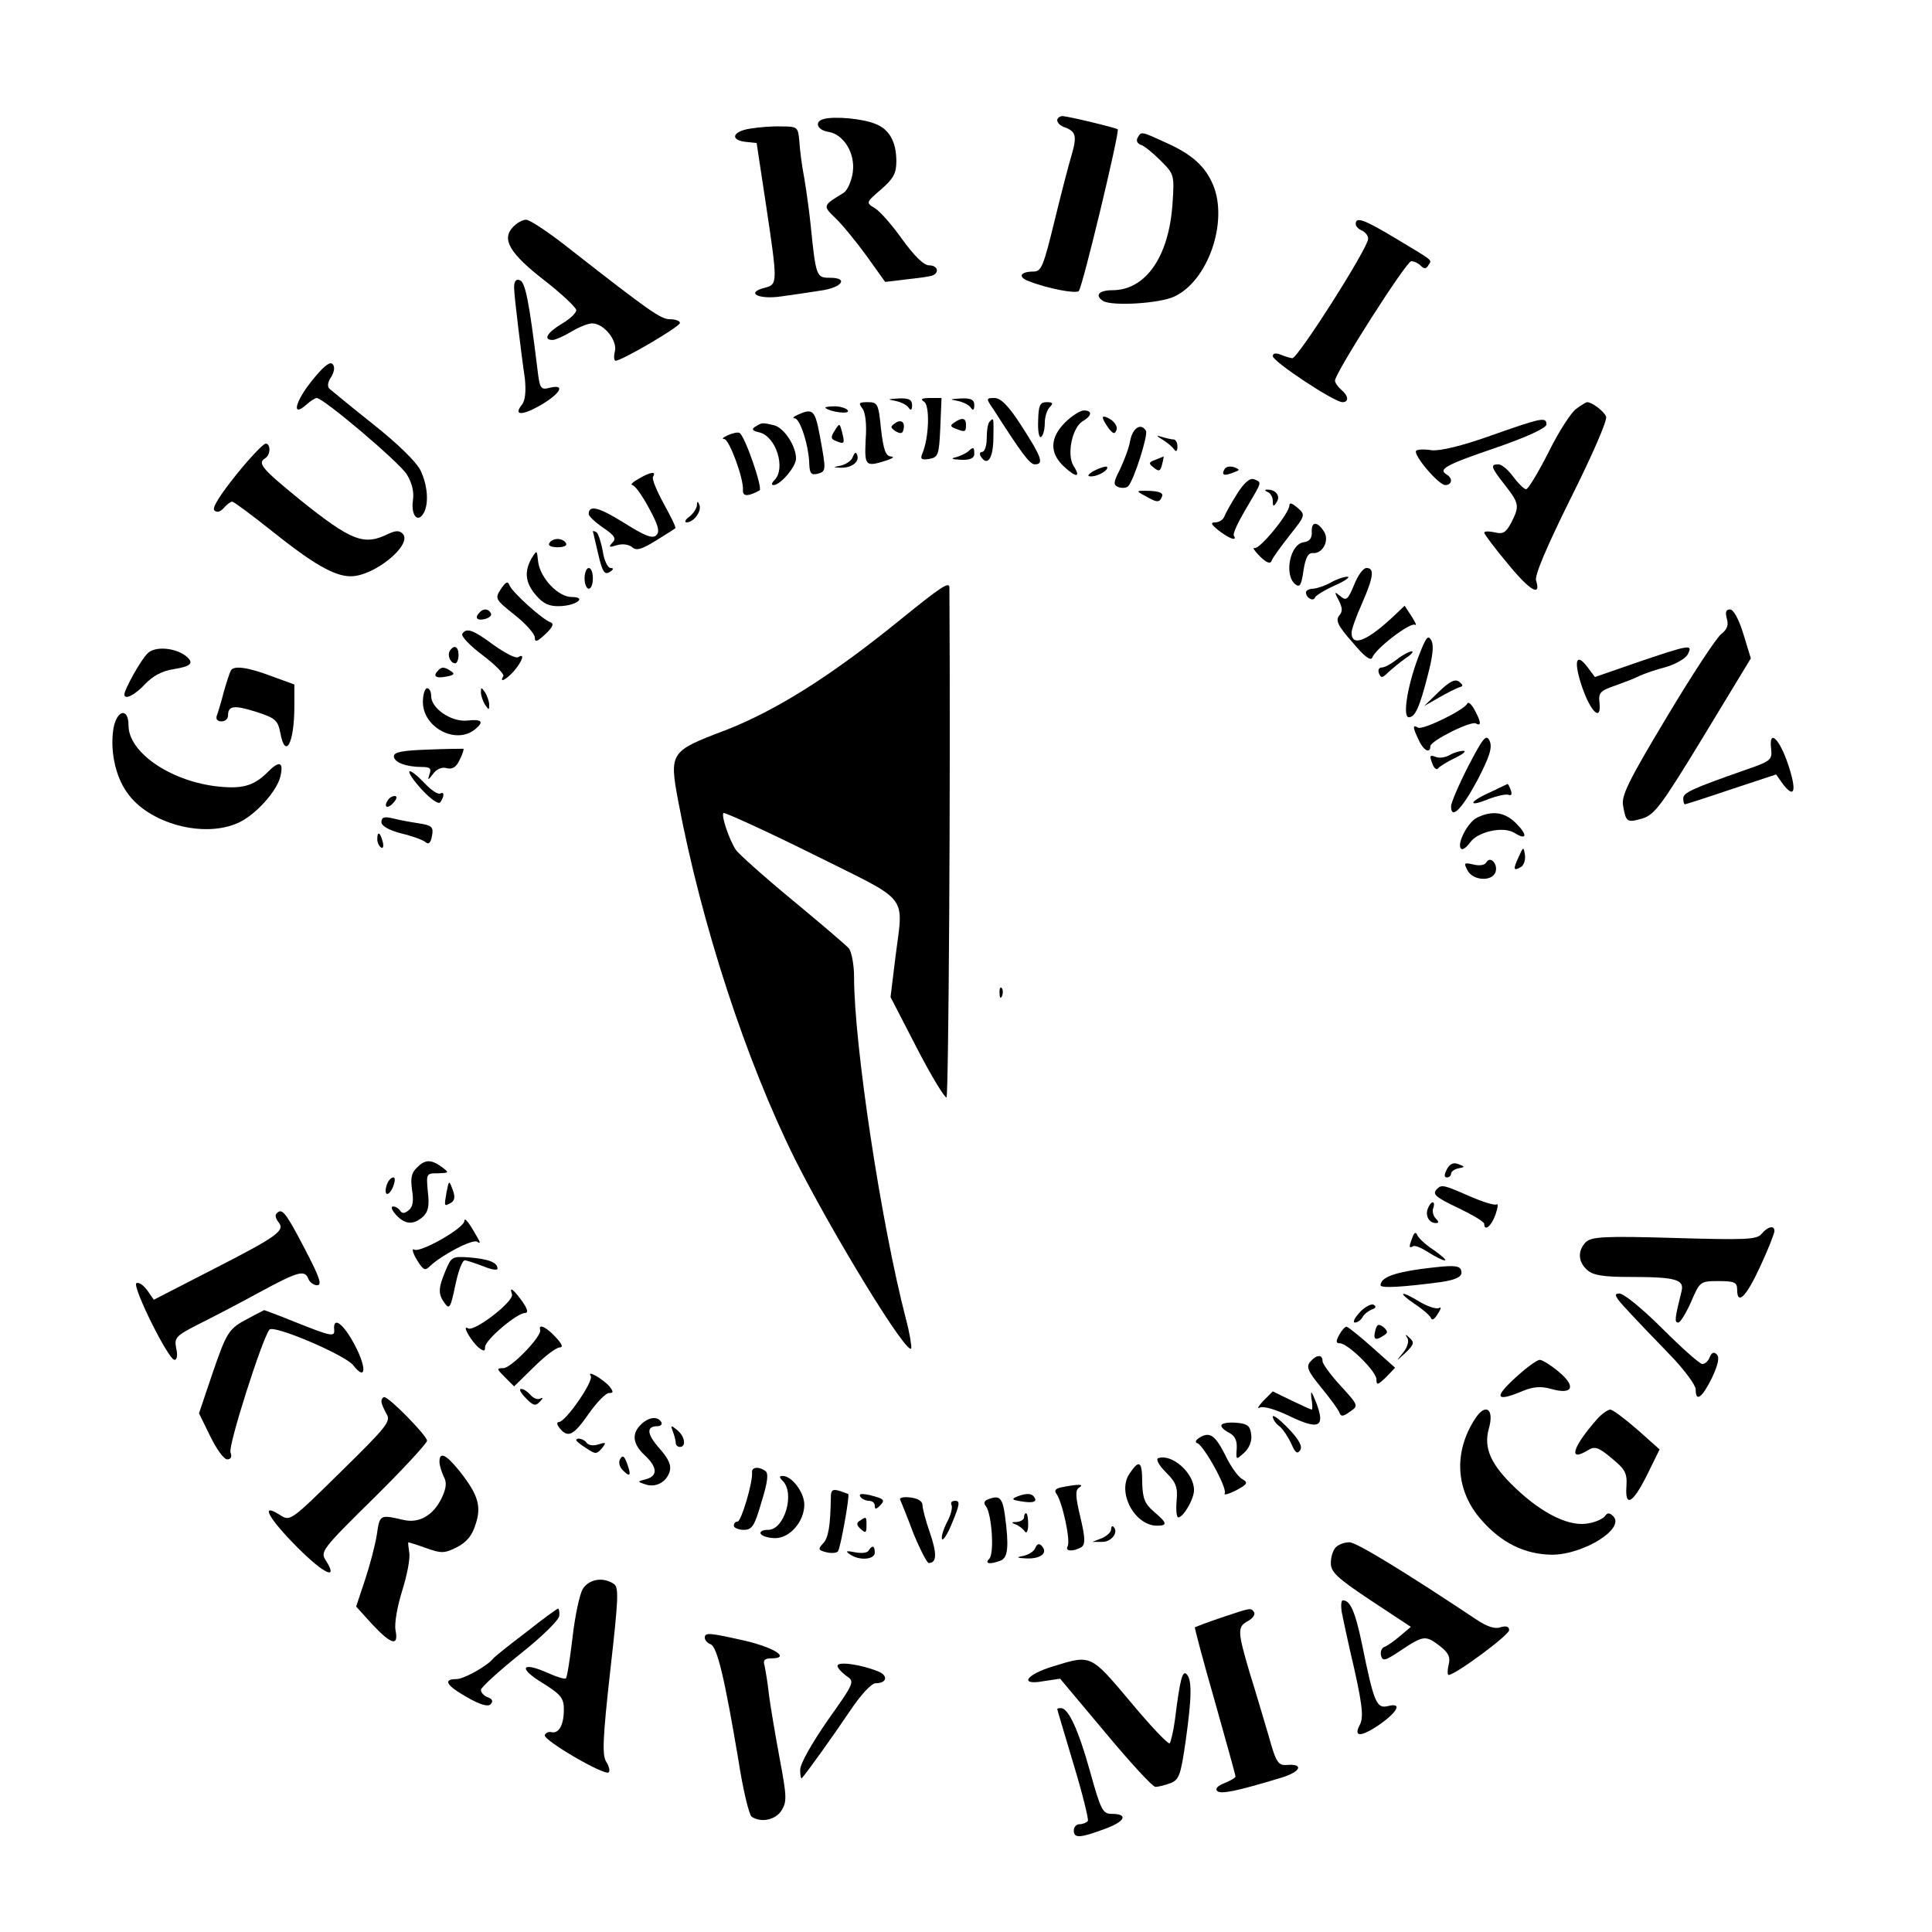<?xml version="1.0" standalone="no"?>
<!DOCTYPE svg PUBLIC "-//W3C//DTD SVG 20010904//EN"
 "http://www.w3.org/TR/2001/REC-SVG-20010904/DTD/svg10.dtd">
<svg version="1.0" xmlns="http://www.w3.org/2000/svg"
 width="466pt" height="466pt" viewBox="0 0 466 466"
 preserveAspectRatio="xMidYMid meet">
<g transform="translate(0,466) scale(0.1,-0.1)"
fill="#000000" stroke="none">
<path d="M1987 4373 c-24 -6 -16 -27 11 -31 37 -6 65 -51 59 -97 -3 -22 -13
-44 -22 -50 -51 -31 -51 -31 -20 -61 17 -16 50 -57 75 -91 l45 -63 50 6 c28 3
56 7 63 9 19 7 14 25 -7 25 -13 0 -36 23 -65 63 -24 34 -54 68 -66 75 -22 13
-21 14 15 45 30 26 37 39 37 68 0 47 -17 77 -50 90 -31 13 -99 19 -125 12z"/>
<path d="M2550 4370 c0 -6 8 -14 18 -17 27 -10 30 -21 17 -66 -7 -23 -26 -96
-42 -162 -26 -106 -31 -120 -50 -120 -32 0 -39 -13 -12 -23 45 -18 114 -31
121 -24 9 9 99 384 94 390 -5 4 -117 31 -133 32 -7 0 -13 -5 -13 -10z"/>
<path d="M1811 4350 c-43 -6 -52 -27 -14 -32 l28 -3 22 -145 c29 -193 29 -196
-2 -204 -48 -12 -16 -29 39 -21 28 4 71 10 95 14 52 7 69 31 23 31 -33 0 -34
2 -47 130 -3 30 -10 80 -15 110 -6 30 -11 71 -12 90 -3 34 -5 35 -43 35 -22 1
-55 -2 -74 -5z"/>
<path d="M2744 4328 c-4 -7 -1 -14 7 -17 8 -2 29 -19 48 -38 33 -33 34 -34 29
-106 -9 -127 -65 -207 -145 -207 -33 0 -43 -13 -22 -26 22 -13 137 -6 172 11
81 38 130 180 93 269 -19 45 -51 74 -114 102 -61 28 -59 27 -68 12z"/>
<path d="M1236 4111 c-26 -29 -6 -63 78 -128 41 -32 75 -64 76 -71 0 -7 -16
-22 -35 -33 -35 -21 -46 -39 -22 -39 6 0 27 9 45 20 18 11 41 20 50 20 29 0
62 -42 55 -68 -3 -12 -2 -22 2 -22 15 0 155 82 155 91 0 5 -11 9 -24 9 -22 0
-48 18 -241 169 -49 39 -97 71 -106 71 -9 0 -23 -8 -33 -19z"/>
<path d="M3270 4120 c0 -6 7 -13 15 -16 8 -4 15 -12 15 -20 0 -22 -170 -289
-183 -288 -7 1 -20 5 -29 9 -11 4 -18 3 -18 -4 0 -13 148 -111 168 -111 16 0
15 15 -3 30 -8 7 -15 17 -15 22 0 18 172 288 184 288 7 0 17 -5 23 -11 8 -8
13 -8 18 1 9 14 16 8 -77 64 -78 47 -98 54 -98 36z"/>
<path d="M1240 3967 c0 -12 5 -56 10 -97 5 -41 12 -97 16 -123 3 -31 1 -53 -7
-63 -21 -26 -1 -27 42 -3 49 28 65 53 26 44 -23 -6 -25 -4 -31 47 -20 163 -29
207 -42 212 -9 4 -14 -2 -14 -17z"/>
<path d="M751 3740 c-40 -50 -48 -88 -12 -56 10 9 21 16 25 16 16 0 199 -155
217 -184 13 -21 18 -42 15 -63 -5 -35 11 -55 25 -32 14 22 11 68 -7 105 -10
20 -55 64 -113 110 -53 42 -100 81 -106 86 -6 5 -5 16 4 29 8 14 9 25 3 31 -7
7 -24 -8 -51 -42z"/>
<path d="M2160 3693 c14 -3 28 -10 32 -17 5 -7 8 -5 8 7 0 13 -8 17 -32 16
-28 -2 -29 -2 -8 -6z"/>
<path d="M2229 3691 c14 -9 12 -86 -4 -124 -6 -14 -3 -17 16 -14 22 4 24 9 27
75 l3 72 -28 0 c-20 0 -24 -3 -14 -9z"/>
<path d="M2310 3693 c14 -3 28 -10 32 -17 5 -7 8 -5 8 7 0 13 -8 17 -32 16
-28 -2 -29 -2 -8 -6z"/>
<path d="M2396 3673 c69 -108 88 -133 100 -133 23 0 16 18 -31 91 -32 50 -51
69 -66 69 -21 0 -21 -1 -3 -27z"/>
<path d="M2080 3675 c7 -9 11 -37 8 -75 -3 -65 -1 -67 52 -50 14 5 18 8 9 9
-13 1 -18 16 -24 66 -6 61 -8 65 -32 65 -21 0 -23 -2 -13 -15z"/>
<path d="M2504 3645 c-1 -24 2 -42 7 -39 5 3 9 18 9 33 0 15 5 32 12 39 9 9 8
12 -7 12 -17 0 -20 -8 -21 -45z"/>
<path d="M3802 3674 c-12 -8 -43 -56 -67 -105 -25 -49 -49 -89 -54 -89 -5 0
-19 14 -31 30 -12 17 -28 30 -36 30 -20 0 -18 -7 16 -50 34 -44 36 -50 15 -91
-13 -24 -20 -28 -40 -23 -14 3 -25 3 -25 -1 0 -3 25 -37 57 -75 53 -65 81 -81
68 -40 -4 12 27 84 84 199 53 106 88 187 85 196 -5 13 -34 35 -46 35 -2 0 -14
-7 -26 -16z"/>
<path d="M1991 3676 c12 -10 60 -16 54 -6 -3 5 -18 10 -32 10 -15 0 -24 -2
-22 -4z"/>
<path d="M1925 3660 c-11 -5 -15 -9 -8 -9 13 -1 34 -66 35 -111 1 -22 5 -26
19 -23 22 6 22 7 7 89 -12 65 -17 70 -53 54z"/>
<path d="M2569 3641 c-37 -37 -38 -74 -2 -107 29 -27 41 -26 22 3 -16 27 -3
90 21 106 24 14 26 27 4 27 -8 0 -29 -13 -45 -29z"/>
<path d="M2660 3653 c0 -5 7 -16 14 -26 11 -14 15 -15 19 -4 3 7 -4 19 -14 25
-10 7 -19 9 -19 5z"/>
<path d="M2160 3640 c-13 -9 -13 -11 0 -20 10 -6 16 -6 18 0 7 20 -3 30 -18
20z"/>
<path d="M2302 3641 c-11 -7 -10 -10 3 -15 23 -9 25 -8 25 9 0 17 -9 19 -28 6z"/>
<path d="M2387 3643 c-4 -3 -7 -21 -7 -40 0 -18 -5 -33 -11 -33 -5 0 -7 -4 -4
-10 16 -26 30 -7 31 40 1 53 1 54 -9 43z"/>
<path d="M3595 3609 c-70 -25 -121 -37 -142 -35 -17 3 -34 2 -37 -1 -9 -9 54
-83 70 -83 16 0 19 16 4 25 -22 13 -5 23 115 64 79 27 125 49 125 57 0 19 -10
17 -135 -27z"/>
<path d="M1822 3631 c-10 -6 -8 -10 10 -14 40 -10 64 -87 36 -115 -7 -7 -8
-12 -2 -12 16 0 54 44 54 64 0 30 -28 73 -52 80 -29 7 -30 7 -46 -3z"/>
<path d="M2013 3621 c-10 -16 -9 -20 4 -25 20 -8 21 -6 14 22 -6 22 -6 22 -18
3z"/>
<path d="M2726 3597 c-3 -18 -15 -49 -25 -70 -16 -31 -16 -37 -3 -42 8 -3 19
-2 23 2 14 14 49 125 43 134 -12 20 -32 7 -38 -24z"/>
<path d="M1755 3610 c-11 -5 -15 -9 -8 -9 12 -1 47 -95 45 -123 -1 -16 12 -16
40 -1 9 4 -37 137 -49 139 -4 2 -17 -1 -28 -6z"/>
<path d="M2805 3599 c11 -7 23 -17 27 -23 5 -7 8 -4 8 7 0 9 -4 17 -9 17 -5 0
-18 3 -28 6 -15 5 -15 3 2 -7z"/>
<path d="M569 3514 c-39 -49 -58 -79 -52 -85 6 -6 14 -4 23 6 7 8 16 15 20 15
4 0 47 -32 96 -71 100 -80 151 -109 190 -109 57 0 151 77 125 103 -8 8 -17 7
-33 0 -60 -30 -89 -19 -215 82 -92 75 -103 88 -83 100 13 8 13 35 1 35 -6 0
-38 -34 -72 -76z"/>
<path d="M2335 3571 c-6 -5 -19 -11 -30 -14 -13 -3 -9 -5 13 -6 22 -1 32 4 32
14 0 17 -2 18 -15 6z"/>
<path d="M2057 3558 c-3 -9 -16 -18 -29 -21 -19 -4 -20 -4 -3 -5 27 -2 48 13
43 29 -3 10 -6 9 -11 -3z"/>
<path d="M2787 3551 c-17 -6 -17 -9 -4 -19 12 -10 16 -9 20 8 3 11 4 20 4 19
-1 0 -10 -4 -20 -8z"/>
<path d="M2640 3525 c-15 -8 -19 -14 -10 -14 18 -1 46 16 40 23 -3 2 -16 -2
-30 -9z"/>
<path d="M2954 3529 c-9 -15 -2 -18 20 -9 17 6 18 7 3 13 -9 3 -19 2 -23 -4z"/>
<path d="M1540 3505 c-14 -8 -20 -14 -15 -15 6 0 24 -25 40 -55 23 -42 27 -57
18 -66 -9 -9 -27 -2 -78 30 -61 38 -85 44 -85 21 0 -5 16 -20 35 -33 28 -19
32 -26 22 -36 -10 -11 -8 -12 11 -6 13 4 29 2 37 -5 10 -9 23 -5 57 16 24 15
45 28 47 30 2 2 -11 28 -28 59 -17 31 -29 60 -26 65 9 14 -6 12 -35 -5z"/>
<path d="M2984 3469 c-14 -22 -28 -47 -31 -55 -3 -8 -13 -14 -22 -14 -12 0
-10 -5 9 -20 26 -20 45 -26 36 -12 -3 5 11 34 30 66 39 66 38 62 19 70 -10 4
-24 -8 -41 -35z"/>
<path d="M2762 3464 c29 -17 35 -17 41 -1 3 8 -7 12 -30 13 -34 1 -34 0 -11
-12z"/>
<path d="M3058 3473 c6 -2 12 -12 12 -21 0 -15 2 -15 10 -2 9 15 -4 30 -25 29
-5 0 -4 -3 3 -6z"/>
<path d="M1681 3441 c-1 -8 -9 -20 -18 -27 -10 -7 -13 -14 -7 -14 17 0 37 27
31 42 -4 10 -6 10 -6 -1z"/>
<path d="M3110 3441 c0 -19 -71 -106 -84 -103 -6 2 0 -7 13 -20 15 -15 25 -19
28 -11 2 7 22 34 43 61 39 49 39 50 20 67 -13 11 -20 14 -20 6z"/>
<path d="M3164 3378 c1 -16 -5 -24 -20 -26 -33 -5 -47 -79 -20 -101 11 -9 15
-3 20 33 5 31 11 43 23 42 23 -2 40 30 27 51 -16 26 -31 26 -30 1z"/>
<path d="M1430 3378 c1 -2 6 -26 13 -55 10 -42 15 -50 27 -43 10 6 11 10 3 10
-7 0 -16 18 -19 40 -4 22 -11 43 -15 46 -5 3 -9 4 -9 2z"/>
<path d="M1325 3350 c-4 -6 5 -10 20 -10 15 0 24 4 20 10 -3 6 -12 10 -20 10
-8 0 -17 -4 -20 -10z"/>
<path d="M1282 3313 c-18 -32 -15 -59 11 -89 17 -20 32 -27 57 -26 40 1 67 22
29 22 -33 0 -76 46 -81 85 -3 29 -3 29 -16 8z"/>
<path d="M1410 3265 c0 -14 5 -25 10 -25 6 0 10 11 10 25 0 14 -4 25 -10 25
-5 0 -10 -11 -10 -25z"/>
<path d="M3266 3249 c-15 -36 -19 -39 -33 -27 -15 12 -15 11 -4 -10 9 -18 10
-27 1 -37 -9 -11 -3 -25 32 -64 29 -35 44 -46 48 -37 7 21 92 86 103 79 5 -3
1 6 -8 20 l-17 26 -21 -20 c-68 -65 -107 -81 -107 -45 0 8 11 39 25 70 28 64
31 86 11 86 -8 0 -21 -18 -30 -41z"/>
<path d="M3210 3255 c-14 -8 -33 -14 -42 -15 -10 0 -18 -4 -18 -9 0 -13 18
-23 22 -12 1 4 23 18 48 29 25 11 38 21 30 21 -8 0 -26 -6 -40 -14z"/>
<path d="M1208 3239 c-15 -23 -13 -25 33 -62 27 -21 49 -46 49 -55 0 -12 6
-10 26 9 17 16 21 25 12 28 -19 6 -92 72 -99 89 -4 11 -9 9 -21 -9z"/>
<path d="M2170 3164 c-165 -134 -298 -218 -422 -266 -132 -50 -134 -53 -112
-171 56 -297 163 -624 281 -862 92 -183 273 -479 281 -457 1 5 -4 38 -13 71
-60 231 -125 662 -125 825 0 29 -6 59 -12 68 -7 8 -69 61 -138 118 -69 57
-129 111 -135 120 -16 24 -36 83 -30 89 3 2 100 -42 215 -99 240 -120 219 -92
199 -255 l-11 -90 63 -122 c35 -68 68 -122 72 -120 5 2 10 753 7 1230 0 15
-19 3 -120 -79z"/>
<path d="M1157 3183 c-13 -13 -7 -21 13 -16 11 3 17 9 14 14 -6 11 -18 12 -27
2z"/>
<path d="M4165 3168 c5 -15 1 -26 -13 -37 -12 -9 -71 -99 -132 -201 -93 -155
-110 -190 -105 -214 7 -39 9 -41 47 -30 29 9 46 32 147 198 l114 188 -18 59
c-11 36 -24 59 -32 59 -10 0 -12 -6 -8 -22z"/>
<path d="M1115 3131 c-3 -6 19 -29 50 -52 30 -23 52 -45 49 -50 -11 -18 8 -8
27 14 20 24 25 42 9 32 -6 -4 -32 10 -59 29 -50 37 -66 43 -76 27z"/>
<path d="M3421 3075 c-27 -71 -38 -145 -23 -145 15 0 26 23 46 102 12 46 15
72 8 84 -8 14 -13 6 -31 -41z"/>
<path d="M356 3084 c-16 -15 -56 -87 -56 -99 0 -14 25 -2 50 25 18 19 41 32
69 36 43 7 50 15 29 32 -26 20 -75 24 -92 6z"/>
<path d="M1085 3090 c-7 -11 2 -30 13 -30 4 0 8 9 8 20 0 21 -11 26 -21 10z"/>
<path d="M3951 3063 l-104 -36 -18 24 c-28 37 -34 14 -13 -48 21 -61 47 -85
42 -38 -3 24 2 29 37 41 22 8 49 18 60 24 11 5 39 15 63 21 24 7 48 21 53 31
13 25 4 23 -120 -19z"/>
<path d="M3370 3070 c-14 -11 -30 -20 -37 -20 -7 0 -10 -6 -7 -14 5 -12 8 -12
22 2 10 9 29 25 42 34 14 9 21 17 15 17 -5 0 -21 -8 -35 -19z"/>
<path d="M557 3043 c-3 -5 -10 -27 -17 -51 -6 -24 -14 -50 -17 -58 -3 -8 1
-14 11 -14 9 0 16 6 16 14 0 24 14 26 68 9 46 -15 52 -20 58 -50 12 -66 34
-27 34 64 l0 52 -55 20 c-58 22 -91 26 -98 14z"/>
<path d="M1057 3043 c-14 -14 -6 -20 19 -15 19 3 22 7 12 13 -16 11 -23 11
-31 2z"/>
<path d="M3470 2991 l-35 -34 35 20 c19 11 41 22 49 25 11 3 11 5 0 14 -10 7
-23 0 -49 -25z"/>
<path d="M1020 2967 c0 -62 80 -104 126 -66 22 18 17 25 -19 21 -38 -4 -87 29
-87 59 0 10 -4 19 -10 19 -5 0 -10 -15 -10 -33z"/>
<path d="M1160 2990 c0 -8 5 -22 10 -30 9 -13 10 -13 10 0 0 8 -5 22 -10 30
-9 13 -10 13 -10 0z"/>
<path d="M3539 2963 c-6 -15 -108 -65 -119 -58 -13 8 -13 1 2 -30 11 -25 28
-34 28 -15 0 13 98 62 110 55 14 -8 12 5 -4 34 -7 13 -15 19 -17 14z"/>
<path d="M274 2905 c-9 -52 3 -115 32 -156 52 -76 187 -112 270 -73 41 19 91
75 100 110 9 37 -2 41 -32 10 -34 -33 -62 -40 -127 -32 -111 15 -207 83 -207
146 0 43 -27 39 -36 -5z"/>
<path d="M3542 2813 c-23 -45 -42 -89 -42 -98 0 -33 26 -7 64 64 29 56 36 78
29 94 -8 17 -15 9 -51 -60z"/>
<path d="M4272 2854 c3 -27 -1 -30 -62 -51 -131 -46 -150 -55 -150 -69 0 -8 2
-14 4 -14 2 0 52 16 111 36 l109 36 17 -24 c28 -36 33 -15 12 48 -21 63 -47
87 -41 38z"/>
<path d="M1033 2852 c-61 -2 -83 -6 -83 -16 0 -15 30 -26 69 -26 18 0 22 -4
17 -17 -5 -16 -4 -16 9 1 8 11 22 17 33 13 14 -3 23 3 31 21 7 13 10 25 9 26
-2 0 -40 0 -85 -2z"/>
<path d="M3497 2839 c-10 -6 -25 -8 -33 -5 -16 6 -17 4 -8 -19 4 -9 10 -13 13
-8 3 4 22 16 41 25 19 9 28 17 20 17 -8 0 -23 -4 -33 -10z"/>
<path d="M1016 2757 c23 -25 42 -38 46 -32 10 14 10 27 0 21 -5 -3 -22 8 -37
24 -45 47 -52 35 -9 -13z"/>
<path d="M3592 2748 c-51 -23 -51 -36 -1 -15 19 7 40 12 47 10 7 -3 10 1 6 11
-3 9 -7 16 -8 15 0 0 -21 -10 -44 -21z"/>
<path d="M935 2729 c-11 -17 1 -21 15 -4 8 9 8 15 2 15 -6 0 -14 -5 -17 -11z"/>
<path d="M3563 2688 c-23 -11 -50 -64 -39 -75 4 -4 13 3 22 15 18 26 80 40
107 23 30 -19 32 -5 4 23 -27 27 -57 32 -94 14z"/>
<path d="M920 2677 c0 -9 17 -19 47 -27 26 -6 53 -16 59 -21 8 -7 13 -2 16 15
4 21 0 25 -31 30 -20 3 -48 8 -63 12 -21 5 -28 3 -28 -9z"/>
<path d="M910 2636 c0 -8 4 -17 9 -20 5 -4 7 3 4 14 -6 23 -13 26 -13 6z"/>
<path d="M3663 2593 c-14 -30 -13 -35 6 -24 7 5 11 18 9 30 -3 19 -4 19 -15
-6z"/>
<path d="M3585 2580 c-4 -7 -17 -9 -32 -5 -22 5 -23 4 -13 -15 13 -24 58 -27
67 -4 7 19 -12 41 -22 24z"/>
<path d="M2411 2264 c0 -11 3 -14 6 -6 3 7 2 16 -1 19 -3 4 -6 -2 -5 -13z"/>
<path d="M1005 1843 c-13 -12 -15 -26 -11 -54 4 -25 2 -40 -8 -48 -10 -8 -16
-9 -21 -1 -3 5 -11 10 -17 10 -6 0 -3 -9 7 -20 22 -24 42 -25 65 -5 13 12 16
27 12 60 -4 44 -4 45 24 45 28 1 28 1 10 15 -26 19 -41 19 -61 -2z"/>
<path d="M3490 1840 c-7 -14 -7 -20 0 -20 5 0 10 4 10 9 0 5 8 11 18 13 16 3
16 4 0 10 -12 5 -21 1 -28 -12z"/>
<path d="M934 1805 c-10 -26 1 -35 13 -10 6 14 7 25 2 25 -5 0 -12 -7 -15 -15z"/>
<path d="M1077 1784 c-6 -34 -6 -35 11 -25 9 5 10 15 4 31 -9 24 -9 24 -15 -6z"/>
<path d="M3467 1793 c-14 -13 -6 -20 53 -48 33 -16 60 -32 60 -37 0 -19 17 -6
27 22 6 17 7 28 3 25 -5 -3 -34 6 -66 20 -61 27 -67 28 -77 18z"/>
<path d="M3444 1745 c-7 -17 3 -35 19 -35 8 0 8 3 0 11 -6 6 -9 18 -6 25 3 8
2 14 -1 14 -4 0 -9 -7 -12 -15z"/>
<path d="M667 1733 c-4 -3 -2 -12 4 -20 18 -21 0 -34 -156 -114 l-144 -74 -16
23 c-9 12 -20 20 -26 17 -11 -7 77 -185 92 -185 6 0 8 11 4 28 -5 25 -1 30 52
57 32 16 98 50 147 77 96 52 111 56 120 33 3 -8 13 -15 21 -15 13 0 5 21 -31
90 -46 88 -54 97 -67 83z"/>
<path d="M1120 1715 c0 -17 -107 -78 -121 -69 -6 4 -4 -7 6 -24 16 -26 20 -28
32 -16 27 26 102 66 114 59 8 -6 8 -2 0 11 -20 36 -31 49 -31 39z"/>
<path d="M4249 1684 c-11 -14 -38 -15 -210 -10 -170 5 -200 3 -214 -10 -20
-21 -19 -47 3 -67 14 -13 39 -17 103 -17 110 0 132 -6 125 -34 -16 -65 -18
-76 -8 -76 5 0 19 23 31 50 21 49 22 50 66 50 38 0 45 -3 45 -20 0 -40 22 -18
56 56 19 41 34 79 34 85 0 14 -16 11 -31 -7z"/>
<path d="M3407 1676 c-9 -23 -9 -28 1 -22 5 3 21 -4 38 -15 16 -10 33 -19 39
-19 5 0 -7 11 -27 25 -20 13 -38 30 -40 37 -3 7 -7 5 -11 -6z"/>
<path d="M1075 1596 c-18 -43 -19 -57 -2 -80 11 -15 14 -10 25 43 7 34 17 61
23 61 5 0 25 -7 44 -14 19 -8 35 -11 35 -6 0 15 -21 23 -67 27 -42 3 -44 2
-58 -31z"/>
<path d="M3426 1599 c-65 -9 -96 -21 -96 -39 0 -8 58 -4 148 8 32 5 47 12 47
22 0 19 -14 20 -99 9z"/>
<path d="M1235 1538 c5 -17 -91 -91 -106 -82 -16 10 6 -29 25 -46 13 -10 16
-10 16 1 0 17 77 82 96 82 9 0 7 9 -7 29 -22 30 -31 36 -24 16z"/>
<path d="M3412 1515 c20 -13 38 -29 40 -35 2 -6 9 -1 16 11 8 12 9 18 3 14 -6
-3 -26 3 -45 14 -47 29 -58 26 -14 -4z"/>
<path d="M3927 1498 c22 -24 68 -72 102 -107 33 -34 61 -72 61 -82 0 -32 15
-21 39 27 15 32 19 50 12 57 -7 7 -12 5 -17 -6 -3 -9 -11 -17 -18 -17 -6 0
-49 38 -96 85 -47 47 -93 85 -104 85 -15 0 -11 -8 21 -42z"/>
<path d="M3280 1495 c-13 -14 -18 -25 -12 -25 6 0 15 6 19 14 4 7 15 15 23 18
9 3 10 7 3 11 -5 3 -21 -5 -33 -18z"/>
<path d="M599 1480 c-48 -25 -52 -32 -88 -137 l-31 -92 27 -55 c15 -31 33 -56
41 -56 9 0 12 6 8 17 -6 16 77 276 94 296 11 12 182 -61 202 -86 31 -40 33 -6
3 50 -27 51 -52 69 -49 36 2 -18 -6 -17 -91 17 -42 17 -77 30 -78 30 -1 -1
-18 -9 -38 -20z"/>
<path d="M3317 1450 c-5 -21 0 -25 21 -11 10 6 10 10 -1 20 -12 9 -16 7 -20
-9z"/>
<path d="M1303 1452 c4 -15 -70 -92 -89 -92 -17 0 -16 -2 4 -22 l22 -22 48 47
c26 26 54 47 62 47 9 0 6 8 -10 25 -23 25 -42 33 -37 17z"/>
<path d="M3230 1440 c-8 -15 -8 -20 2 -20 20 -1 88 -68 88 -87 0 -15 3 -14 23
5 l22 23 -55 49 c-30 27 -58 49 -62 50 -4 0 -12 -9 -18 -20z"/>
<path d="M3395 1432 c4 -8 -1 -23 -11 -35 -18 -22 -18 -22 6 0 20 19 22 25 11
35 -11 11 -13 10 -6 0z"/>
<path d="M3160 1375 c-10 -12 -5 -23 27 -62 22 -27 42 -54 44 -61 3 -9 9 -9
25 3 21 14 21 15 -22 62 -24 26 -44 53 -44 60 0 17 -15 16 -30 -2z"/>
<path d="M3653 1335 c-51 -47 -44 -57 20 -30 25 10 43 12 68 5 52 -15 62 5 19
41 -19 16 -40 29 -46 29 -7 0 -34 -20 -61 -45z"/>
<path d="M1425 1341 c7 -13 -61 -111 -77 -111 -6 0 -5 -6 2 -15 20 -24 33 -18
70 35 19 27 41 50 49 50 11 0 11 3 1 16 -17 19 -56 41 -45 25z"/>
<path d="M1268 1288 c18 -19 24 -20 34 -9 8 8 8 11 2 8 -7 -4 -17 0 -24 8 -7
8 -17 15 -23 15 -6 0 -1 -10 11 -22z"/>
<path d="M3163 1288 c3 -16 3 -28 1 -28 -2 0 -24 10 -49 22 l-45 22 -23 -23
c-12 -13 -16 -20 -8 -16 8 4 37 -4 72 -21 71 -34 86 -26 64 32 -12 30 -14 32
-12 12z"/>
<path d="M920 1280 c0 -6 6 -19 12 -30 12 -18 1 -31 -110 -140 -122 -120 -122
-120 -147 -104 -50 32 -26 -10 43 -79 64 -64 99 -80 68 -31 -14 21 -10 27 115
150 71 70 129 133 129 139 0 12 -91 105 -103 105 -4 0 -7 -5 -7 -10z"/>
<path d="M3558 1238 c-53 -81 -47 -174 15 -244 49 -56 105 -83 170 -84 76 0
178 63 148 93 -8 8 -14 9 -19 1 -4 -6 -21 -15 -39 -18 -45 -10 -111 21 -178
85 -59 56 -77 96 -64 143 14 48 -8 63 -33 24z"/>
<path d="M3853 1238 c-60 -68 -72 -106 -23 -76 16 10 25 8 57 -19 33 -27 38
-36 36 -68 -4 -53 16 -41 51 30 l29 59 -54 48 c-30 26 -59 48 -65 48 -6 0 -20
-10 -31 -22z"/>
<path d="M3070 1243 c0 -6 7 -17 17 -24 9 -8 21 -27 28 -42 9 -21 14 -25 21
-15 6 9 -2 25 -28 52 -21 22 -38 35 -38 29z"/>
<path d="M1546 1224 c-23 -22 -20 -47 9 -74 31 -29 32 -50 3 -58 -21 -5 -21
-6 -2 -12 24 -9 51 4 59 30 5 15 -2 31 -24 56 -31 35 -33 54 -5 54 8 0 12 5 9
10 -9 15 -31 12 -49 -6z"/>
<path d="M2947 1224 c-4 -4 3 -12 16 -19 16 -8 21 -19 20 -39 -2 -28 -2 -28
18 -10 12 11 19 28 17 43 -2 21 -9 27 -33 29 -17 2 -34 0 -38 -4z"/>
<path d="M1623 1207 c4 -10 7 -23 7 -28 0 -5 5 -9 10 -9 16 0 12 26 -7 41 -15
12 -16 12 -10 -4z"/>
<path d="M2891 1191 c-7 -5 -9 -10 -3 -12 16 -6 73 -109 66 -121 -3 -5 9 -2
27 7 28 15 30 19 16 27 -10 5 -29 31 -42 59 -25 49 -38 57 -64 40z"/>
<path d="M1390 1186 c0 -2 11 -11 24 -19 22 -15 25 -15 38 0 11 14 10 15 -9 9
-12 -4 -24 -2 -28 4 -6 9 -25 14 -25 6z"/>
<path d="M1060 1134 c0 -8 5 -24 10 -35 8 -14 7 -28 -5 -53 -20 -41 -54 -61
-92 -52 -57 13 -57 13 -64 -35 -4 -26 -17 -75 -29 -111 l-21 -63 39 -43 c46
-49 64 -54 56 -14 -3 16 4 56 16 95 12 38 20 79 17 93 -2 13 -3 24 -2 24 1 0
21 -6 43 -14 36 -13 44 -13 74 2 23 12 37 28 45 55 15 44 6 72 -38 128 -33 41
-49 49 -49 23z"/>
<path d="M1496 1141 c-5 -8 -2 -20 8 -29 17 -17 19 -9 7 22 -6 15 -10 16 -15
7z"/>
<path d="M2794 1143 c-7 -2 1 -17 18 -34 25 -25 29 -36 26 -69 -2 -22 0 -40 4
-40 12 0 38 44 38 66 0 41 -53 88 -86 77z"/>
<path d="M2724 1105 c-30 -45 13 -125 67 -125 26 0 24 7 -8 34 -22 19 -27 32
-28 70 0 52 -7 57 -31 21z"/>
<path d="M1814 1108 c2 -23 -26 -118 -35 -118 -5 0 -9 -4 -9 -10 0 -5 11 -10
24 -10 20 0 26 9 43 68 15 48 17 69 9 74 -17 12 -34 9 -32 -4z"/>
<path d="M1888 1088 c30 -30 4 -118 -35 -118 -14 0 -21 -4 -18 -10 3 -5 19
-10 35 -10 35 0 70 40 70 81 0 29 -30 69 -52 69 -9 0 -9 -3 0 -12z"/>
<path d="M2562 1073 c-16 -3 -20 -8 -14 -16 14 -18 35 -114 27 -127 -7 -12 14
-13 33 -2 10 7 10 21 -2 72 -12 50 -13 66 -3 72 13 8 0 9 -41 1z"/>
<path d="M2004 1048 c-1 -69 -6 -98 -19 -111 -12 -13 -12 -16 8 -21 12 -3 25
-2 28 2 6 6 29 135 25 138 0 1 -10 4 -21 8 -17 5 -21 2 -21 -16z"/>
<path d="M2075 1050 c3 -5 13 -10 21 -10 8 0 14 -5 14 -12 0 -9 3 -9 12 0 14
14 11 17 -25 26 -19 4 -26 3 -22 -4z"/>
<path d="M2455 1051 c-17 -7 -15 -9 13 -13 20 -3 31 -1 29 6 -5 14 -18 16 -42
7z"/>
<path d="M2171 1043 c2 -4 17 -41 32 -81 16 -39 33 -72 37 -72 20 0 20 23 3
73 -10 28 -18 59 -18 67 0 9 -11 16 -29 18 -15 2 -27 0 -25 -5z"/>
<path d="M2382 1043 c-8 -3 -10 -9 -4 -16 14 -18 21 -114 8 -127 -12 -12 2
-14 28 -4 17 7 20 34 10 108 -6 44 -13 51 -42 39z"/>
<path d="M2295 1030 c3 -5 -1 -23 -10 -40 -9 -17 -15 -36 -13 -42 2 -6 14 12
25 40 18 43 19 52 7 52 -8 0 -12 -4 -9 -10z"/>
<path d="M2470 1000 c0 -5 -8 -10 -17 -11 -14 0 -15 -2 -3 -6 8 -3 18 -11 22
-17 4 -6 8 1 8 17 0 15 -2 27 -5 27 -3 0 -5 -4 -5 -10z"/>
<path d="M2074 992 c-9 -5 -8 -11 2 -20 12 -11 14 -9 14 8 0 22 0 23 -16 12z"/>
<path d="M2680 971 c0 -6 -10 -16 -22 -21 l-23 -9 23 0 c22 -1 41 23 28 36 -3
4 -6 1 -6 -6z"/>
<path d="M2497 926 c-3 -8 -16 -16 -29 -19 -18 -3 -16 -5 9 -6 34 -1 52 14 35
31 -6 6 -11 4 -15 -6z"/>
<path d="M3222 928 c-7 -7 -12 -24 -12 -38 0 -22 15 -36 96 -90 l97 -64 -26
-22 c-14 -12 -31 -24 -37 -26 -7 -2 -11 -11 -9 -21 4 -15 10 -13 49 13 54 36
59 36 94 9 20 -16 25 -26 20 -45 -3 -13 -3 -24 0 -24 16 0 146 96 146 108 0 9
-7 11 -21 7 -13 -5 -33 2 -57 18 -168 112 -290 187 -307 187 -12 0 -26 -5 -33
-12z"/>
<path d="M2095 920 c-3 -6 -18 -7 -33 -4 -21 4 -24 3 -12 -5 22 -16 60 -13 60
4 0 17 -6 19 -15 5z"/>
<path d="M1406 828 c-8 -13 -19 -65 -25 -117 -6 -51 -13 -96 -16 -99 -2 -3
-22 3 -44 13 -63 28 -72 12 -13 -24 45 -28 52 -37 52 -64 0 -38 -12 -59 -30
-55 -7 2 -14 -2 -16 -7 -5 -12 145 -99 154 -90 4 3 1 15 -6 26 -10 16 -8 58
10 220 20 176 21 201 8 209 -26 17 -59 11 -74 -12z"/>
<path d="M3236 773 c3 -16 12 -57 20 -93 30 -127 34 -161 24 -180 -16 -30 2
-30 44 -2 48 33 59 56 24 47 -28 -7 -34 8 -63 150 -16 77 -28 105 -46 105 -4
0 -5 -12 -3 -27z"/>
<path d="M1269 723 c-41 -31 -76 -59 -79 -63 -14 -18 -71 -50 -89 -50 -34 0
-24 -16 26 -44 31 -18 50 -23 56 -17 7 7 5 13 -6 17 -9 3 -17 11 -17 18 0 6
43 45 94 86 53 42 95 83 95 93 1 9 -1 17 -3 17 -2 0 -37 -25 -77 -57z"/>
<path d="M2945 758 c-33 -11 -61 -22 -63 -23 -1 -1 20 -81 48 -178 27 -96 50
-178 50 -182 0 -3 -12 -10 -27 -16 -15 -6 -23 -13 -17 -19 9 -8 45 -1 154 32
47 14 56 34 15 31 -22 -2 -27 5 -45 70 -12 40 -32 109 -46 153 -29 99 -30 110
-4 124 11 6 18 15 15 21 -8 12 -8 11 -80 -13z"/>
<path d="M1700 710 c0 -6 6 -13 14 -16 16 -6 34 -83 67 -279 11 -72 26 -133
32 -137 23 -15 57 -8 72 15 13 21 13 33 -4 123 -10 54 -22 124 -26 154 -3 30
-9 63 -11 73 -4 12 0 17 16 17 47 0 10 25 -61 42 -88 20 -99 21 -99 8z"/>
<path d="M2541 641 c-67 -20 -84 -47 -24 -36 l40 6 109 -130 c60 -72 114 -131
121 -131 6 0 23 4 36 9 21 8 25 19 37 103 15 107 15 147 2 160 -10 10 -16 -13
-28 -110 -4 -29 -10 -54 -13 -57 -4 -2 -47 43 -95 101 -96 114 -94 113 -185
85z"/>
<path d="M2020 642 c0 -5 10 -16 21 -24 21 -14 21 -15 -45 -108 -38 -55 -66
-104 -66 -119 0 -13 2 -22 4 -20 12 13 77 104 116 162 26 39 52 67 62 67 28 0
31 19 5 29 -43 17 -97 24 -97 13z"/>
<path d="M2550 538 c0 -2 18 -61 39 -132 22 -72 37 -134 35 -138 -3 -4 -12 -8
-20 -8 -8 0 -14 -7 -14 -15 0 -19 14 -19 73 3 51 18 60 37 18 37 -21 0 -26 9
-52 103 -28 100 -52 152 -70 152 -5 0 -9 -1 -9 -2z"/>
</g>
</svg>
